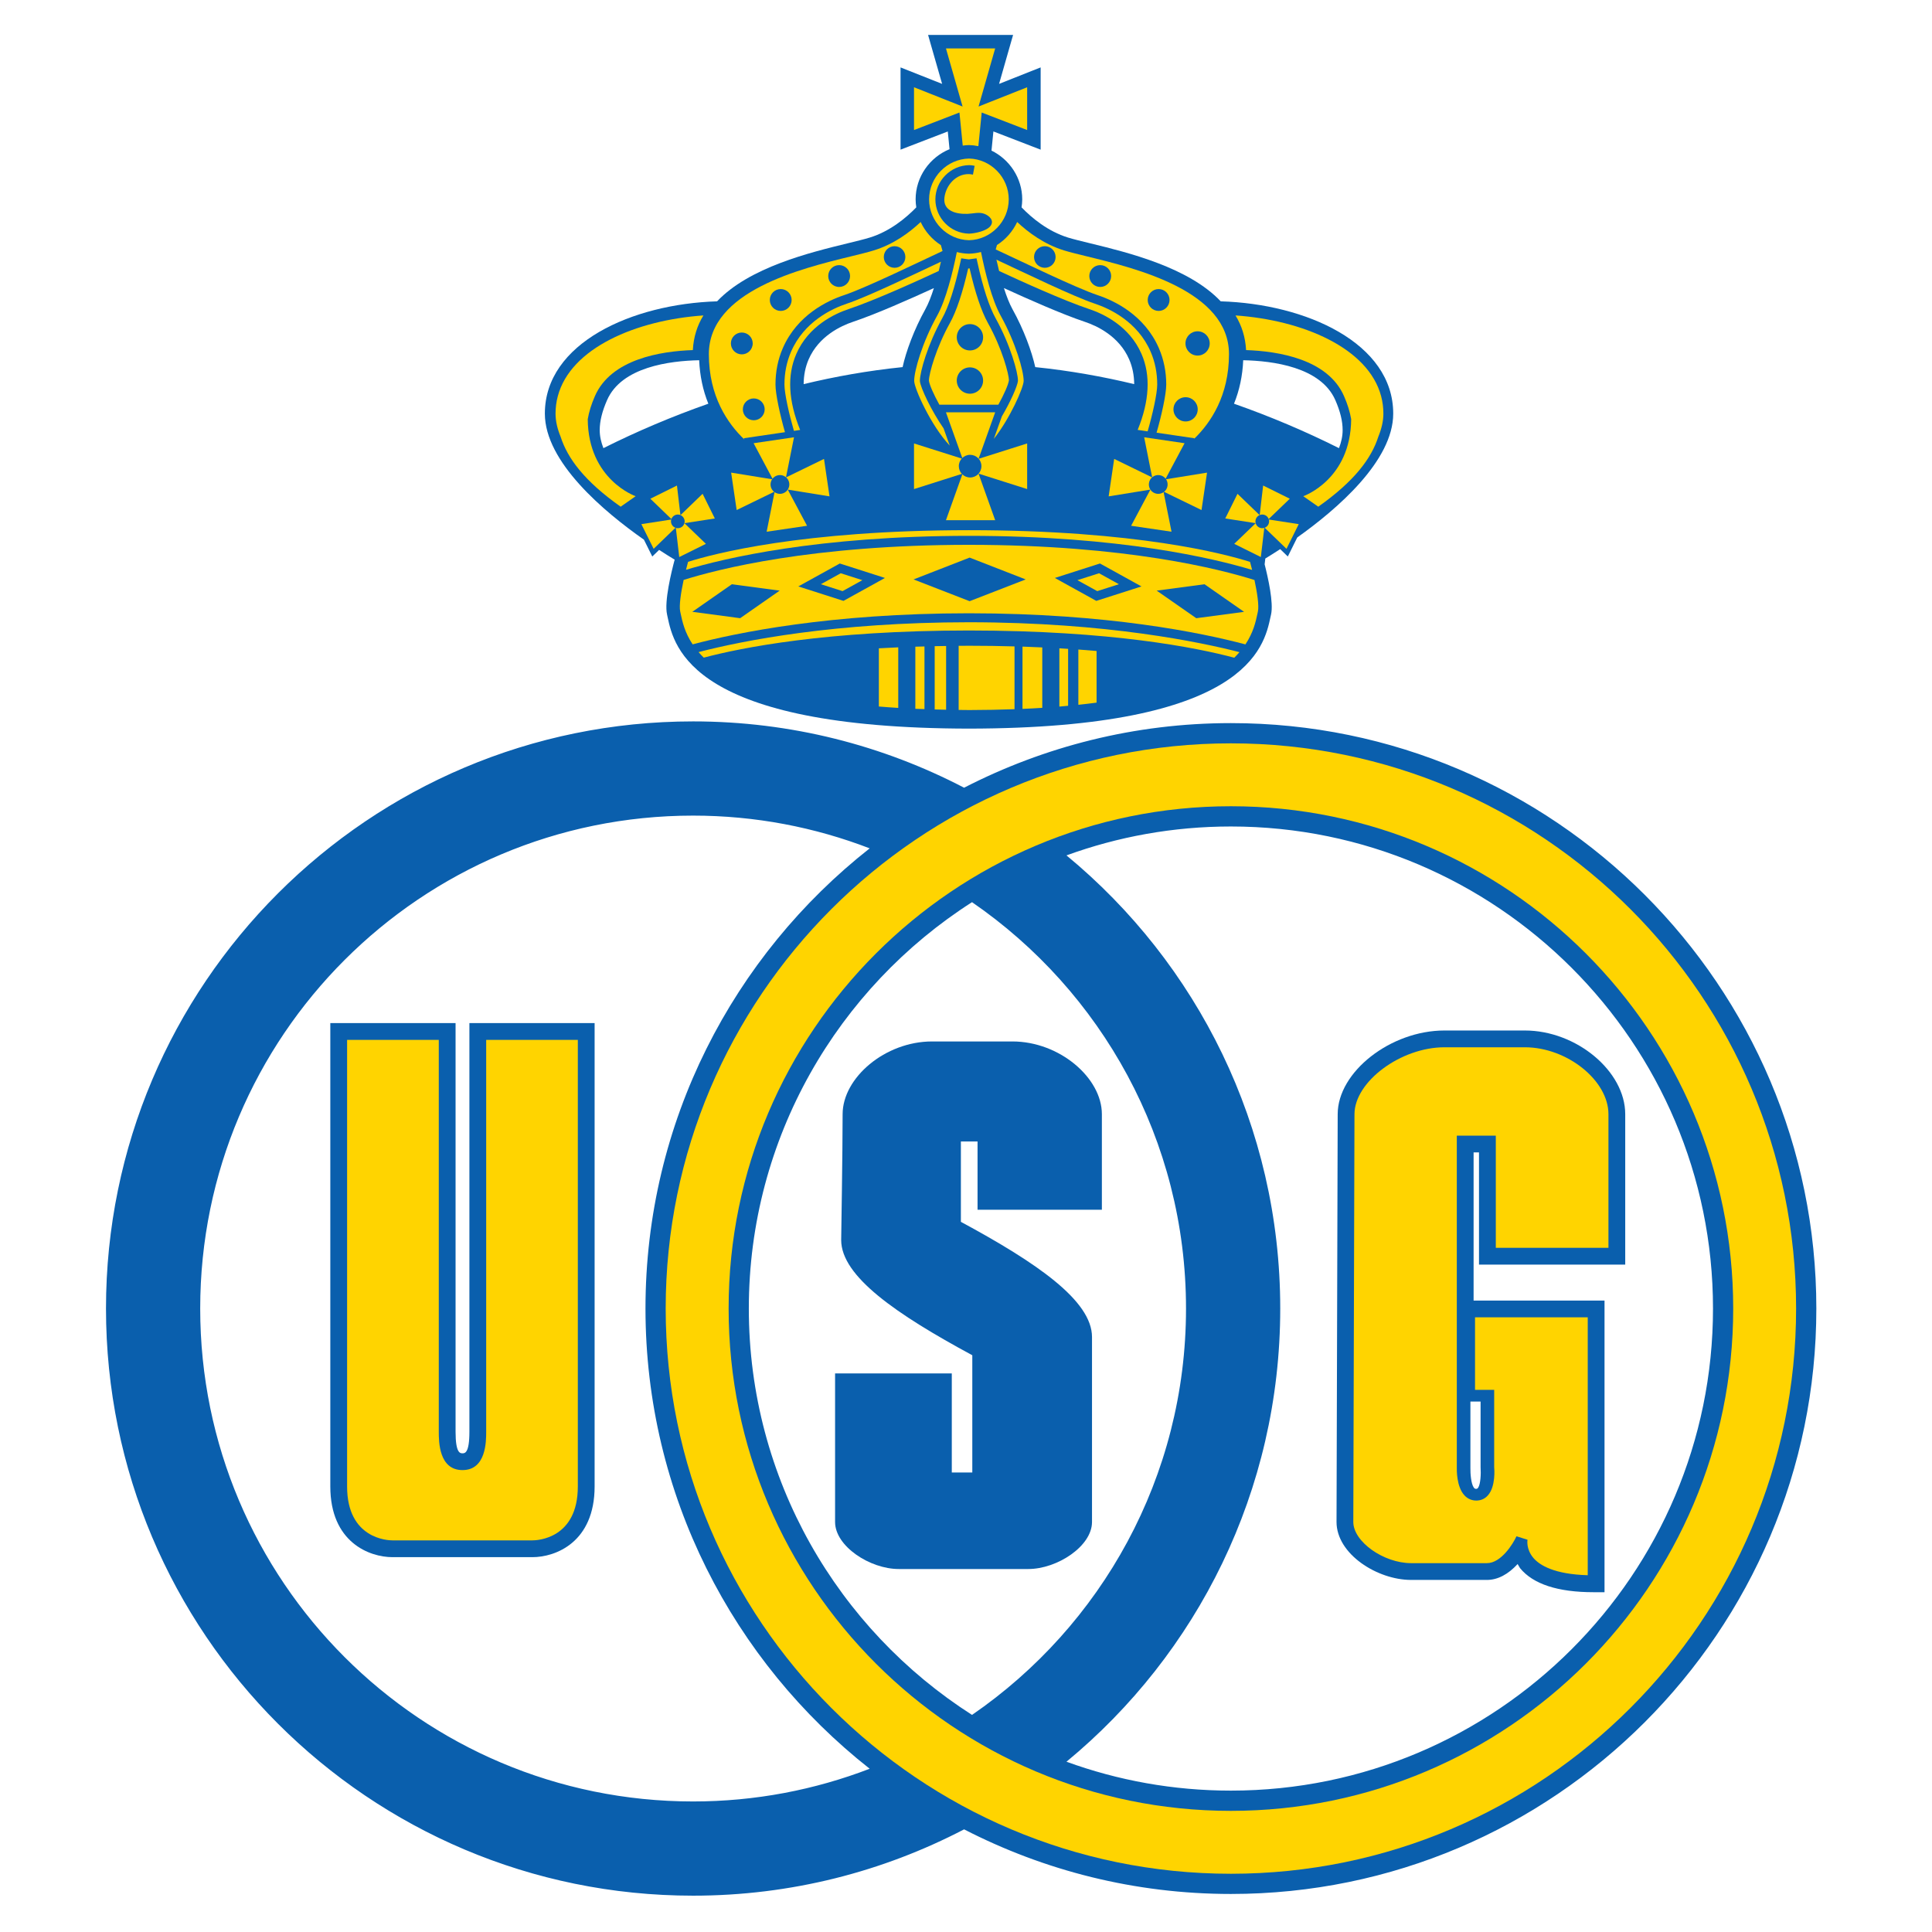 <svg width="259" height="259" viewBox="0 0 259 259" fill="none" xmlns="http://www.w3.org/2000/svg">
<path fill-rule="evenodd" clip-rule="evenodd" d="M165.011 96.938C152.131 96.938 139.98 100.078 129.245 105.599C118.37 99.933 106.027 96.709 92.917 96.709C49.449 96.709 14.209 131.953 14.209 175.417C14.209 218.891 49.449 254.13 92.917 254.13C106.027 254.13 118.37 250.906 129.245 245.24C139.98 250.766 152.131 253.901 165.011 253.901C208.287 253.901 243.495 218.693 243.495 175.417C243.495 132.146 208.287 96.938 165.011 96.938ZM92.917 241.5C56.422 241.5 26.839 211.912 26.839 175.417C26.839 138.927 56.422 109.339 92.917 109.339C101.261 109.339 109.24 110.901 116.589 113.729C98.308 128.11 86.532 150.406 86.532 175.417C86.532 200.432 98.308 222.729 116.589 237.115C109.235 239.938 101.261 241.5 92.917 241.5ZM158.995 175.417C158.995 198.031 147.631 217.985 130.308 229.896C112.334 218.406 100.386 198.287 100.386 175.417C100.386 152.552 112.339 132.432 130.308 120.943C147.631 132.86 158.995 152.807 158.995 175.417ZM165.011 240.047C157.271 240.047 149.85 238.677 142.969 236.172C160.469 221.735 171.626 199.88 171.626 175.417C171.626 150.958 160.469 129.11 142.969 114.672C149.85 112.167 157.271 110.797 165.011 110.797C200.646 110.797 229.641 139.787 229.641 175.417C229.641 211.052 200.646 240.047 165.011 240.047Z" fill="#0A5FAD"/>
<path fill-rule="evenodd" clip-rule="evenodd" d="M165.011 242.761C127.881 242.761 97.678 212.547 97.678 175.417C97.678 138.292 127.881 108.083 165.011 108.083C202.141 108.083 232.35 138.292 232.35 175.417C232.35 212.547 202.141 242.761 165.011 242.761ZM240.782 175.417C240.782 133.641 206.792 99.651 165.011 99.651C123.23 99.651 89.24 133.641 89.24 175.417C89.24 217.198 123.23 251.193 165.011 251.193C206.792 251.193 240.782 217.198 240.782 175.417Z" fill="#FFD400"/>
<path fill-rule="evenodd" clip-rule="evenodd" d="M79.031 137.151H62.927V191.948C62.927 194.828 62.302 194.828 62 194.828C61.698 194.828 61.073 194.828 61.073 191.948V137.151H44.281V199.271C44.281 206.755 49.521 208.75 52.615 208.75H71.38C74.479 208.75 79.713 206.755 79.713 199.271V137.151H79.031Z" fill="#0A5FAD"/>
<path fill-rule="evenodd" clip-rule="evenodd" d="M127.595 197.396H130.345V181.682C120.184 176.193 112.767 171.11 112.767 166.235C112.767 166.235 112.96 154.245 112.96 149.365C112.96 144.49 118.647 139.615 124.949 139.615C131.246 139.615 132.876 139.615 132.876 139.615H127.798C127.798 139.615 129.423 139.615 135.725 139.615C142.022 139.615 147.715 144.49 147.715 149.365C147.715 154.245 147.715 162.172 147.715 162.172H131.048V153.026H128.814V163.797C138.975 169.281 146.392 174.365 146.392 179.24C146.392 184.12 146.392 200.781 146.392 204.037C146.392 207.287 141.715 210.339 137.855 210.339C135.116 210.339 123.225 210.339 120.48 210.339C116.621 210.339 111.949 207.287 111.949 204.037C111.949 200.781 111.949 184.12 111.949 184.12H127.595V197.396Z" fill="#0A5FAD"/>
<path fill-rule="evenodd" clip-rule="evenodd" d="M217.875 169.531V149.365C217.875 143.599 211.333 138.146 204.417 138.146H193.641C186.417 138.146 179.328 143.703 179.328 149.365L179.172 204.031C179.172 208.339 184.641 211.802 189.172 211.802H199.333C200.792 211.802 202.193 211.042 203.448 209.672C203.604 209.932 203.776 210.224 203.776 210.224C205.526 212.365 208.844 213.448 213.63 213.448H215.099V174.349C215.099 174.349 198.651 174.349 197.547 174.349C197.547 173.115 197.547 155.729 197.547 154.49C197.87 154.49 197.953 154.49 198.271 154.49C198.271 155.729 198.271 169.531 198.271 169.531H217.875ZM198.484 187.886V196.677C198.547 197.573 198.484 198.943 198.161 199.432C198.083 199.547 198.005 199.594 197.88 199.594C197.75 199.594 197.656 199.542 197.568 199.412C197.208 198.896 197.104 197.552 197.12 196.792V187.886H198.484Z" fill="#0A5FAD"/>
<path fill-rule="evenodd" clip-rule="evenodd" d="M205.542 208.828C204.568 207.662 204.766 206.469 204.776 206.417L203.297 205.948C202.839 206.953 201.245 209.552 199.333 209.552H189.172C185.479 209.552 181.422 206.667 181.422 204.037L181.578 149.37C181.578 145.005 187.781 140.396 193.641 140.396H204.417C210.073 140.396 215.625 144.839 215.625 149.365V167.281H200.526V152.24H195.297V196.719C195.292 196.953 195.224 199.323 196.349 200.495C196.771 200.932 197.307 201.162 197.911 201.162C198.521 201.162 199.052 200.927 199.453 200.479C200.536 199.287 200.328 196.87 200.307 196.677V186.318H197.74V176.599H212.849V211.172C208.38 211.042 206.396 209.849 205.542 208.828Z" fill="#FFD400"/>
<path fill-rule="evenodd" clip-rule="evenodd" d="M71.38 206.5H52.615C51.99 206.5 46.531 206.297 46.531 199.271V139.401H58.823V191.948C58.823 193.219 58.823 197.078 62 197.078C65.177 197.078 65.177 193.219 65.177 191.948V139.401H77.463V199.271C77.463 206.297 72.005 206.5 71.38 206.5Z" fill="#FFD400"/>
<path fill-rule="evenodd" clip-rule="evenodd" d="M186.772 55.448C186.772 45.984 175.074 40.734 163.647 40.396C159.34 35.839 151.22 33.854 146.178 32.625C144.975 32.328 143.934 32.078 143.184 31.849C140.47 31.011 138.314 29.214 136.949 27.797C137.001 27.448 137.038 27.094 137.038 26.729C137.038 23.875 135.345 21.375 132.918 20.188L133.173 17.62L138.277 19.589L139.507 20.063V9.037L138.267 9.526L133.934 11.245L135.48 5.839L135.814 4.682H124.418L124.746 5.839L126.298 11.245L121.96 9.526L120.725 9.037V20.063L121.954 19.589L127.059 17.625L127.293 20C124.626 21.094 122.746 23.714 122.746 26.729C122.746 27.094 122.783 27.448 122.835 27.797C121.465 29.214 119.309 31.011 116.595 31.849C115.85 32.078 114.809 32.328 113.605 32.625C108.559 33.854 100.444 35.839 96.132 40.396C84.72 40.745 73.043 45.995 73.043 55.448C73.043 61.948 80.981 68.604 86.324 72.349L87.444 74.604C87.444 74.604 87.845 74.214 88.361 73.719C89.241 74.297 89.97 74.74 90.444 75.026C90.007 76.662 89.033 80.62 89.423 82.37L89.491 82.698C90.361 86.781 92.668 97.625 129.908 97.677C167.152 97.625 169.454 86.781 170.324 82.698L170.397 82.37C170.746 80.802 170.001 77.474 169.527 75.62L169.538 75.625C169.538 75.625 169.574 75.313 169.626 74.875C170.126 74.573 170.803 74.146 171.621 73.615C172.184 74.162 172.642 74.604 172.642 74.604L173.908 72.052C179.236 68.266 186.772 61.786 186.772 55.448ZM80.397 57.661C80.397 56.448 80.725 55.146 81.382 53.641C83.324 49.193 89.777 48.37 93.731 48.292C93.819 50.375 94.231 52.328 94.96 54.12C90.1 55.828 85.376 57.828 80.892 60.078C80.585 59.286 80.397 58.495 80.397 57.661ZM124.053 41.448C122.527 44.193 121.454 47.136 121.001 49.214C116.35 49.688 111.908 50.49 107.736 51.495C107.746 50.302 107.965 49.188 108.408 48.172C109.757 45.073 112.715 43.688 114.355 43.141C117.392 42.13 122.074 40.052 125.194 38.62C124.85 39.703 124.47 40.693 124.053 41.448ZM138.783 49.214C138.324 47.136 137.257 44.193 135.73 41.448C135.314 40.693 134.928 39.703 134.585 38.62C137.71 40.052 142.392 42.13 145.423 43.141C147.069 43.688 150.027 45.073 151.371 48.172C151.814 49.188 152.038 50.302 152.048 51.495C147.871 50.49 143.428 49.688 138.783 49.214ZM179.501 60.078C175.017 57.828 170.293 55.828 165.428 54.12C166.158 52.328 166.574 50.375 166.663 48.292C170.616 48.37 177.064 49.193 179.012 53.641C179.668 55.146 179.991 56.448 179.991 57.661C179.991 58.495 179.803 59.286 179.501 60.078Z" fill="#0A5FAD"/>
<path fill-rule="evenodd" clip-rule="evenodd" d="M132.891 13.604L131.182 14.281L131.688 12.516L133.411 6.49H126.813L128.536 12.516L129.042 14.281L127.339 13.604L122.531 11.698V17.433L127.516 15.511L128.62 15.084L128.74 16.266L129.063 19.521C129.339 19.479 129.625 19.453 129.906 19.448C130.339 19.459 130.75 19.511 131.156 19.594L131.49 16.266L131.604 15.084L132.714 15.511L137.698 17.433V11.698L132.891 13.604Z" fill="#FFD400"/>
<path fill-rule="evenodd" clip-rule="evenodd" d="M129.907 32.203C126.954 32.141 124.553 29.688 124.553 26.729C124.553 23.771 126.954 21.318 129.907 21.255C132.824 21.318 135.23 23.771 135.23 26.729C135.23 29.688 132.824 32.141 129.907 32.203Z" fill="#FFD400"/>
<path fill-rule="evenodd" clip-rule="evenodd" d="M129.892 71.833C150.22 71.844 162.777 74.865 167.855 76.401C167.762 76.026 167.673 75.662 167.579 75.328C164.283 74.276 152.418 71.083 129.892 71.073C107.454 71.083 95.595 74.255 92.241 75.318C92.147 75.651 92.059 76.016 91.965 76.385C97.048 74.854 109.611 71.844 129.892 71.833Z" fill="#FFD400"/>
<path fill-rule="evenodd" clip-rule="evenodd" d="M120.417 86.781C119.532 86.818 118.657 86.865 117.818 86.912V94.713C118.662 94.787 119.532 94.844 120.417 94.901V86.781Z" fill="#FFD400"/>
<path fill-rule="evenodd" clip-rule="evenodd" d="M123.933 86.662C123.527 86.672 123.105 86.683 122.709 86.693V95.021C123.105 95.037 123.527 95.047 123.933 95.063V86.662Z" fill="#FFD400"/>
<path fill-rule="evenodd" clip-rule="evenodd" d="M126.834 86.599C126.324 86.604 125.808 86.615 125.303 86.625V95.109C125.808 95.125 126.324 95.136 126.834 95.146V86.599Z" fill="#FFD400"/>
<path fill-rule="evenodd" clip-rule="evenodd" d="M136.005 86.656C134.073 86.599 132.063 86.568 129.938 86.568C129.453 86.568 128.984 86.573 128.516 86.578V95.172C128.995 95.177 129.469 95.188 129.958 95.188C132.068 95.183 134.073 95.146 136.005 95.073V86.656Z" fill="#FFD400"/>
<path fill-rule="evenodd" clip-rule="evenodd" d="M139.725 86.792C138.861 86.75 137.98 86.714 137.074 86.682V95.031C137.975 94.995 138.861 94.948 139.725 94.891V86.792Z" fill="#FFD400"/>
<path fill-rule="evenodd" clip-rule="evenodd" d="M143.188 86.984C142.797 86.964 142.417 86.933 142.016 86.912V94.724C142.417 94.688 142.797 94.651 143.188 94.615V86.984Z" fill="#FFD400"/>
<path fill-rule="evenodd" clip-rule="evenodd" d="M144.562 87.073V94.484C145.401 94.396 146.214 94.297 147.005 94.193V87.271C146.214 87.198 145.401 87.135 144.562 87.073Z" fill="#FFD400"/>
<path fill-rule="evenodd" clip-rule="evenodd" d="M167.048 46.932C166.954 45.177 166.454 43.636 165.631 42.287C174.641 42.912 183.438 46.641 185.152 53.115C185.35 53.854 185.454 54.636 185.454 55.448C185.454 56.469 185.199 57.5 184.777 58.537C183.85 61.448 181.568 64.511 176.725 67.927L174.714 66.521C174.714 66.521 181.074 64.328 181.136 56.193C180.969 55.219 180.657 54.198 180.173 53.094C178.006 48.141 171.365 47.078 167.048 46.932Z" fill="#FFD400"/>
<path fill-rule="evenodd" clip-rule="evenodd" d="M92.881 46.932C92.975 45.177 93.469 43.636 94.297 42.287C85.287 42.912 76.49 46.641 74.777 53.115C74.579 53.854 74.475 54.636 74.475 55.448C74.475 56.469 74.725 57.5 75.152 58.537C76.079 61.448 78.36 64.511 83.204 67.927L85.214 66.521C85.214 66.521 78.855 64.328 78.792 56.193C78.959 55.219 79.272 54.198 79.756 53.094C81.922 48.141 88.563 47.078 92.881 46.932Z" fill="#FFD400"/>
<path fill-rule="evenodd" clip-rule="evenodd" d="M110.833 64.031C110.672 62.938 110.464 61.521 110.464 61.521L105.365 64.005L105.609 62.786L106.443 58.62L101.026 59.417L103.609 64.266L98.016 63.359L98.755 68.375L103.849 65.896L102.776 71.281L108.193 70.484L105.604 65.635L111.203 66.542C111.203 66.542 110.995 65.13 110.833 64.031Z" fill="#FFD400"/>
<path fill-rule="evenodd" clip-rule="evenodd" d="M148.995 64.031C149.156 62.938 149.365 61.521 149.365 61.521L154.464 64.005L154.214 62.786L153.385 58.62L158.802 59.417L156.214 64.266L161.813 63.359L161.073 68.375L155.974 65.896L157.052 71.281L151.635 70.484L154.219 65.635L148.625 66.542C148.625 66.542 148.828 65.13 148.995 64.031Z" fill="#FFD400"/>
<path fill-rule="evenodd" clip-rule="evenodd" d="M95.007 67.849C94.652 67.13 94.189 66.198 94.189 66.198L91.22 69.063L91.111 68.162L90.751 65.089L87.184 66.859L90.064 69.635L85.981 70.266L87.626 73.573L90.595 70.708L91.059 74.677L94.632 72.906L91.751 70.135L95.829 69.505C95.829 69.505 95.366 68.573 95.007 67.849Z" fill="#FFD400"/>
<path fill-rule="evenodd" clip-rule="evenodd" d="M165.079 67.849C165.433 67.13 165.896 66.198 165.896 66.198L168.87 69.063L168.975 68.162L169.334 65.089L172.907 66.859L170.021 69.635L174.105 70.266L172.464 73.573L169.495 70.708L169.027 74.677L165.459 72.906L168.339 70.135L164.256 69.505C164.256 69.505 164.719 68.573 165.079 67.849Z" fill="#FFD400"/>
<path fill-rule="evenodd" clip-rule="evenodd" d="M153.031 47.453C154.281 50.333 154.089 53.76 152.516 57.63L153.51 57.776L153.849 57.828C154.5 55.589 155.135 52.781 155.135 51.552C155.135 49.984 154.839 48.505 154.25 47.146C152.505 43.13 148.807 41.385 146.755 40.703C143.896 39.75 137.271 36.536 133.578 34.812C133.693 35.307 133.807 35.818 133.938 36.328C136.833 37.677 142.578 40.286 145.995 41.427C147.927 42.068 151.406 43.708 153.031 47.453Z" fill="#FFD400"/>
<path fill-rule="evenodd" clip-rule="evenodd" d="M155.354 46.667C156.01 48.177 156.344 49.818 156.344 51.552C156.344 52.865 155.714 55.688 155.047 58.005L160.12 58.75C160.12 58.75 160.099 58.792 160.068 58.844C162.302 56.688 164.755 53.057 164.755 47.469C164.755 39.016 152.391 36 145.75 34.38C144.516 34.078 143.453 33.818 142.651 33.573C140 32.755 137.87 31.182 136.359 29.761C135.766 31.026 134.823 32.099 133.651 32.849L133.484 33.438C136.984 35.057 144.172 38.568 147.135 39.563C149.38 40.307 153.422 42.224 155.354 46.667Z" fill="#FFD400"/>
<path fill-rule="evenodd" clip-rule="evenodd" d="M126.132 32.859C124.96 32.104 124.012 31.031 123.423 29.761C121.913 31.182 119.783 32.761 117.126 33.573C116.329 33.818 115.267 34.078 114.033 34.38C107.392 36 95.027 39.016 95.027 47.469C95.027 53.136 97.548 56.786 99.803 58.932C99.746 58.818 99.71 58.75 99.71 58.75L105.23 57.938C104.574 55.63 103.96 52.849 103.96 51.552C103.96 49.818 104.288 48.177 104.944 46.667C106.876 42.224 110.923 40.307 113.163 39.563C116.007 38.609 122.72 35.349 126.355 33.651L126.132 32.859Z" fill="#FFD400"/>
<path fill-rule="evenodd" clip-rule="evenodd" d="M113.542 40.703C111.49 41.386 107.792 43.13 106.048 47.146C105.459 48.505 105.162 49.984 105.162 51.552C105.162 52.766 105.787 55.531 106.433 57.761L107.266 57.636C105.693 53.761 105.495 50.334 106.751 47.453C108.376 43.709 111.855 42.068 113.787 41.427C117.199 40.287 122.949 37.677 125.844 36.328C125.949 35.912 126.048 35.49 126.141 35.084C122.376 36.854 116.261 39.797 113.542 40.703Z" fill="#FFD400"/>
<path fill-rule="evenodd" clip-rule="evenodd" d="M133.413 54.25H133.84C134.605 52.859 135.178 51.568 135.257 50.974C135.241 50.177 134.397 46.818 132.428 43.281C131.548 41.688 130.725 39.229 129.98 35.974L129.793 36V35.984C129.048 39.245 128.225 41.709 127.355 43.281C125.512 46.594 124.543 50.047 124.527 51.026C124.605 51.615 125.173 52.88 125.928 54.25H133.413Z" fill="#FFD400"/>
<path fill-rule="evenodd" clip-rule="evenodd" d="M134.152 42.323C132.964 40.188 132.068 36.547 131.511 33.781C130.985 33.917 130.438 34 129.87 34.01C129.318 34 128.787 33.917 128.271 33.792C127.714 36.552 126.813 40.193 125.631 42.323C123.62 45.938 122.553 49.719 122.553 51.062C122.558 52.078 124.829 57.104 127.318 59.729C127.089 59.089 126.792 58.255 126.495 57.427C124.844 55.047 123.423 52.016 123.324 51.13L123.318 51.094V51.062C123.318 49.833 124.381 46.151 126.298 42.693C127.167 41.135 127.985 38.604 128.74 35.177L128.86 34.63L129.412 34.708L129.87 34.771C129.995 34.755 130.36 34.703 130.36 34.703L130.912 34.63L131.032 35.172C131.782 38.589 132.61 41.12 133.485 42.693C135.464 46.266 136.464 49.948 136.464 51.01V51.078C136.381 51.776 135.49 53.812 134.308 55.818C133.975 56.755 133.553 57.932 133.23 58.833C135.396 56.099 137.219 51.974 137.23 51.062C137.23 49.719 136.157 45.938 134.152 42.323Z" fill="#FFD400"/>
<path fill-rule="evenodd" clip-rule="evenodd" d="M137.698 62.505C137.698 61.172 137.698 59.448 137.698 59.448L131.182 61.511L131.688 60.099L133.411 55.276H126.813L129.042 61.511L122.531 59.448V65.563L129.042 63.495L126.813 69.734H133.411L131.182 63.495L137.698 65.563C137.698 65.563 137.698 63.839 137.698 62.505Z" fill="#FFD400"/>
<path fill-rule="evenodd" clip-rule="evenodd" d="M129.891 83.417C111.933 83.427 99.647 85.87 93.647 87.417C93.865 87.667 94.089 87.917 94.344 88.162C99.402 86.823 110.813 84.531 129.891 84.521C149.001 84.531 160.423 86.828 165.464 88.172C165.719 87.922 165.949 87.672 166.162 87.427C161.12 86.125 148.438 83.427 129.891 83.417Z" fill="#FFD400"/>
<path fill-rule="evenodd" clip-rule="evenodd" d="M168.173 77.755C163.647 76.323 151.011 73.047 129.891 73.037C108.824 73.047 96.178 76.313 91.647 77.745C91.282 79.459 91.016 81.203 91.188 81.979L91.261 82.323C91.475 83.328 91.793 84.787 92.855 86.38C98.725 84.823 111.319 82.219 129.891 82.214C148.49 82.219 161.089 84.828 166.959 86.386C168.022 84.792 168.345 83.328 168.558 82.323L168.631 81.979C168.803 81.203 168.537 79.469 168.173 77.755Z" fill="#FFD400"/>
<path fill-rule="evenodd" clip-rule="evenodd" d="M130.657 22.229C130.433 22.182 130.183 22.141 129.917 22.136C127.412 22.188 125.396 24.25 125.396 26.729C125.396 29.208 127.412 31.271 129.891 31.323C130.678 31.307 132.292 30.969 132.798 30.276C133.318 29.568 132.636 28.906 131.923 28.651C131.225 28.401 130.469 28.636 129.735 28.667C128.235 28.729 126.381 28.313 126.61 26.485C126.813 24.839 128.136 23.297 129.917 23.339C130.068 23.344 130.256 23.375 130.433 23.412L130.657 22.229Z" fill="#0A5FAD"/>
<path fill-rule="evenodd" clip-rule="evenodd" d="M105.803 64.761C105.902 65.453 105.428 66.089 104.74 66.193C104.053 66.292 103.412 65.818 103.308 65.13C103.209 64.438 103.683 63.802 104.376 63.698C105.063 63.599 105.704 64.073 105.803 64.761Z" fill="#0A5FAD"/>
<path fill-rule="evenodd" clip-rule="evenodd" d="M154.026 64.761C153.922 65.453 154.396 66.089 155.089 66.193C155.776 66.292 156.417 65.818 156.516 65.13C156.62 64.438 156.141 63.802 155.453 63.698C154.766 63.599 154.125 64.073 154.026 64.761Z" fill="#0A5FAD"/>
<path fill-rule="evenodd" clip-rule="evenodd" d="M91.687 69.49C91.911 69.938 91.729 70.49 91.276 70.714C90.823 70.938 90.271 70.755 90.047 70.302C89.823 69.849 90.005 69.297 90.458 69.073C90.911 68.849 91.463 69.031 91.687 69.49Z" fill="#0A5FAD"/>
<path fill-rule="evenodd" clip-rule="evenodd" d="M168.396 69.49C168.172 69.938 168.355 70.49 168.808 70.714C169.261 70.938 169.813 70.755 170.037 70.302C170.261 69.849 170.079 69.297 169.626 69.073C169.172 68.849 168.62 69.031 168.396 69.49Z" fill="#0A5FAD"/>
<path fill-rule="evenodd" clip-rule="evenodd" d="M157.312 54.875C157.312 55.771 158.042 56.5 158.938 56.5C159.839 56.5 160.563 55.771 160.563 54.875C160.563 53.974 159.839 53.25 158.938 53.25C158.042 53.25 157.312 53.974 157.312 54.875Z" fill="#0A5FAD"/>
<path fill-rule="evenodd" clip-rule="evenodd" d="M102.511 54.875C102.511 55.682 101.86 56.339 101.048 56.339C100.24 56.339 99.584 55.682 99.584 54.875C99.584 54.068 100.24 53.412 101.048 53.412C101.86 53.412 102.511 54.068 102.511 54.875Z" fill="#0A5FAD"/>
<path fill-rule="evenodd" clip-rule="evenodd" d="M158.922 46.037C158.922 46.938 159.646 47.667 160.547 47.667C161.448 47.667 162.172 46.938 162.172 46.037C162.172 45.141 161.448 44.412 160.547 44.412C159.646 44.412 158.922 45.141 158.922 46.037Z" fill="#0A5FAD"/>
<path fill-rule="evenodd" clip-rule="evenodd" d="M100.908 46.036C100.908 46.849 100.251 47.505 99.444 47.505C98.637 47.505 97.981 46.849 97.981 46.036C97.981 45.229 98.637 44.578 99.444 44.578C100.251 44.578 100.908 45.229 100.908 46.036Z" fill="#0A5FAD"/>
<path fill-rule="evenodd" clip-rule="evenodd" d="M153.859 40.214C153.859 41.026 154.516 41.682 155.323 41.682C156.13 41.682 156.786 41.026 156.786 40.214C156.786 39.406 156.13 38.75 155.323 38.75C154.516 38.75 153.859 39.406 153.859 40.214Z" fill="#0A5FAD"/>
<path fill-rule="evenodd" clip-rule="evenodd" d="M106.126 40.214C106.126 41.026 105.47 41.682 104.663 41.682C103.855 41.682 103.199 41.026 103.199 40.214C103.199 39.406 103.855 38.75 104.663 38.75C105.47 38.75 106.126 39.406 106.126 40.214Z" fill="#0A5FAD"/>
<path fill-rule="evenodd" clip-rule="evenodd" d="M146.031 37.005C146.031 37.813 146.687 38.469 147.495 38.469C148.302 38.469 148.958 37.813 148.958 37.005C148.958 36.193 148.302 35.542 147.495 35.542C146.687 35.542 146.031 36.193 146.031 37.005Z" fill="#0A5FAD"/>
<path fill-rule="evenodd" clip-rule="evenodd" d="M113.958 37.005C113.958 37.813 113.302 38.469 112.495 38.469C111.682 38.469 111.031 37.813 111.031 37.005C111.031 36.193 111.682 35.542 112.495 35.542C113.302 35.542 113.958 36.193 113.958 37.005Z" fill="#0A5FAD"/>
<path fill-rule="evenodd" clip-rule="evenodd" d="M138.621 34.453C138.621 35.25 139.267 35.901 140.069 35.901C140.866 35.901 141.512 35.25 141.512 34.453C141.512 33.656 140.866 33.005 140.069 33.005C139.267 33.005 138.621 33.656 138.621 34.453Z" fill="#0A5FAD"/>
<path fill-rule="evenodd" clip-rule="evenodd" d="M121.371 34.453C121.371 35.25 120.725 35.901 119.923 35.901C119.126 35.901 118.48 35.25 118.48 34.453C118.48 33.656 119.126 33.005 119.923 33.005C120.725 33.005 121.371 33.656 121.371 34.453Z" fill="#0A5FAD"/>
<path fill-rule="evenodd" clip-rule="evenodd" d="M131.793 51.016C131.793 51.99 131.007 52.781 130.027 52.781C129.053 52.781 128.262 51.99 128.262 51.016C128.262 50.042 129.053 49.25 130.027 49.25C131.007 49.25 131.793 50.042 131.793 51.016Z" fill="#0A5FAD"/>
<path fill-rule="evenodd" clip-rule="evenodd" d="M131.793 45.214C131.793 46.193 131.007 46.979 130.027 46.979C129.053 46.979 128.262 46.193 128.262 45.214C128.262 44.24 129.053 43.448 130.027 43.448C131.007 43.448 131.793 44.24 131.793 45.214Z" fill="#0A5FAD"/>
<path fill-rule="evenodd" clip-rule="evenodd" d="M131.568 62.49C131.568 63.328 130.891 64.011 130.053 64.011C129.214 64.011 128.537 63.328 128.537 62.49C128.537 61.651 129.214 60.974 130.053 60.974C130.891 60.974 131.568 61.651 131.568 62.49Z" fill="#0A5FAD"/>
<path fill-rule="evenodd" clip-rule="evenodd" d="M137.5 77.677C135.917 77.057 131.161 75.208 129.984 74.75C128.813 75.208 124.052 77.057 122.469 77.677C124.052 78.292 128.813 80.141 129.984 80.594C131.161 80.141 135.917 78.292 137.5 77.677Z" fill="#0A5FAD"/>
<path fill-rule="evenodd" clip-rule="evenodd" d="M155.062 79.177C156.417 78.995 160.474 78.453 161.474 78.323C162.302 78.901 165.656 81.24 166.776 82.021C165.427 82.203 161.37 82.74 160.37 82.875C159.536 82.297 156.182 79.953 155.062 79.177Z" fill="#0A5FAD"/>
<path fill-rule="evenodd" clip-rule="evenodd" d="M104.522 79.177C103.173 78.995 99.116 78.453 98.111 78.323C97.283 78.901 93.928 81.24 92.809 82.021C94.158 82.203 98.215 82.74 99.22 82.875C100.048 82.297 103.402 79.953 104.522 79.177Z" fill="#0A5FAD"/>
<path fill-rule="evenodd" clip-rule="evenodd" d="M151.798 77.938L148.813 76.287L147.688 75.667L147.464 75.542L147.214 75.62L142.74 77.052L141.412 77.479L142.631 78.156L145.631 79.813L146.74 80.427L146.969 80.552L147.214 80.474L151.693 79.042L153.021 78.615L151.798 77.938Z" fill="#0A5FAD"/>
<path fill-rule="evenodd" clip-rule="evenodd" d="M146.21 78.755L144.434 77.776L147.335 76.849L148.236 77.344L149.996 78.318L147.095 79.245L146.21 78.755Z" fill="#FFD400"/>
<path fill-rule="evenodd" clip-rule="evenodd" d="M117.303 77.052L112.829 75.62L112.579 75.542L112.355 75.667L108.245 77.938L107.021 78.615C107.027 78.615 108.355 79.042 108.355 79.042L112.829 80.474L113.074 80.552L113.303 80.427L114.62 79.698L117.412 78.156L118.631 77.479L117.303 77.052Z" fill="#0A5FAD"/>
<path fill-rule="evenodd" clip-rule="evenodd" d="M114.036 78.646L112.948 79.245L110.047 78.318L112.708 76.849L115.604 77.776L114.036 78.646Z" fill="#FFD400"/>
</svg>
